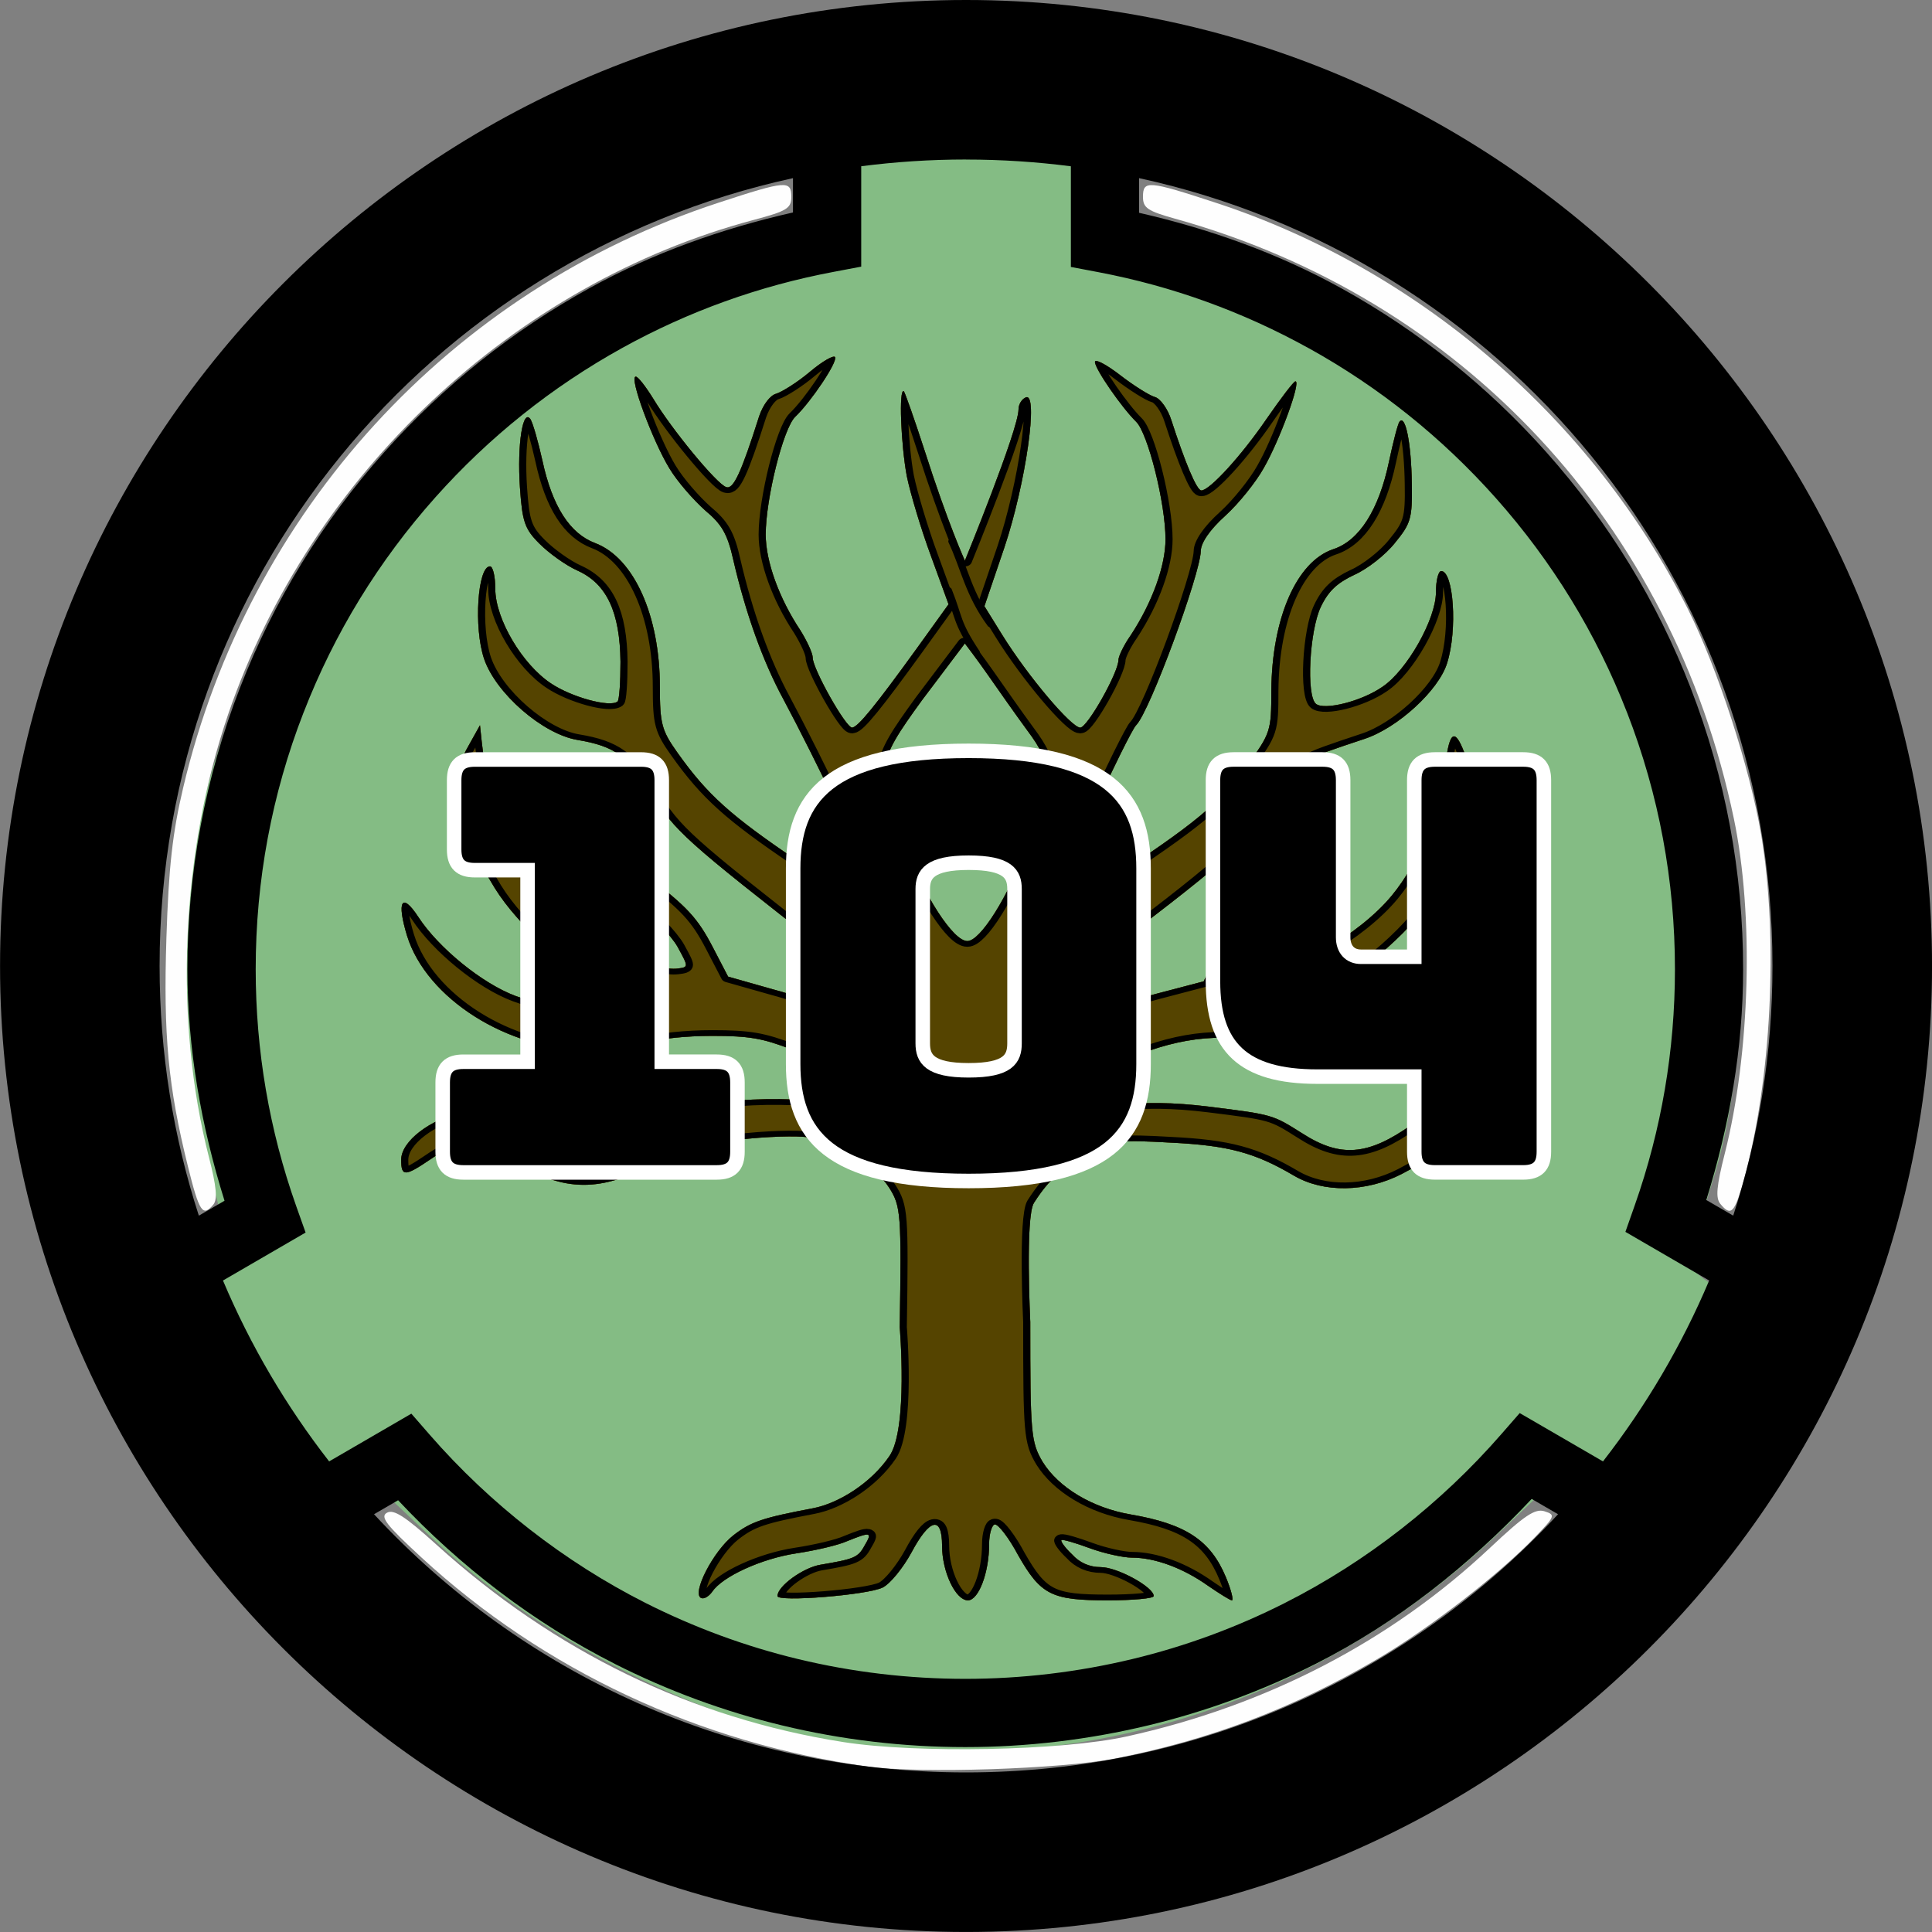 <?xml version="1.0" encoding="windows-1252"?>
<!-- Created with Inkscape (http://www.inkscape.org/) -->
<svg width="133.1mm" height="133.1mm" version="1.1" viewBox="0 0 133.1 133.1" xmlns="http://www.w3.org/2000/svg" xmlns:cc="http://creativecommons.org/ns#" xmlns:dc="http://purl.org/dc/elements/1.1/" xmlns:rdf="http://www.w3.org/1999/02/22-rdf-syntax-ns#">
 <rect x="0" y="0" width="133.1" height="133.1" fill="#808080" stroke="none"/>
 <defs>
  <clipPath id="artboard_clip_path">
   <path d="m58.5 72h247.5v302.6 25.898h-247.5z"/>
  </clipPath>
  <clipPath id="inner_stroke_clip_path">
   <path d="m149.35 77.348c-2.609 2.733-5.839 5.218-7.082 5.715-1.242 0.373-2.733 2.733-3.603 5.839-3.852 15.033-5.467 19.258-6.958 18.636-1.988-0.745-11.555-15.158-15.406-23.109-1.615-3.23-3.23-5.839-3.727-5.839-1.491 0 3.603 16.897 7.082 23.979 1.739 3.603 5.218 8.448 7.579 11.058 3.479 3.603 4.721 6.088 5.964 13.045 2.609 13.915 6.212 26.464 10.561 36.403 6.709 15.53 18.388 45.721 19.258 49.697 1.367 6.088-1.864 4.721-16.4-7.455-13.915-11.679-18.885-17.145-25.221-28.203-3.355-5.839-3.727-7.579-3.727-17.27 0-18.636-5.467-33.794-13.667-37.646-5.342-2.485-9.07-9.567-11.182-21.742-0.87-4.846-1.988-9.691-2.485-10.685-1.615-2.982-2.858 6.461-2.236 17.891 0.497 8.945 0.994 10.809 4.1 14.661 1.988 2.485 5.591 5.715 8.076 7.082 6.212 3.479 8.945 10.933 9.07 23.855 0 5.342-0.248 10.064-0.621 10.436-1.615 1.615-9.691-1.118-14.039-4.721-6.088-4.97-11.803-16.897-11.803-24.849 0-3.23-0.497-5.839-1.118-5.839-2.609 0-3.479 16.027-1.242 24.227 2.485 9.07 12.424 19.755 19.755 21.245 7.827 1.615 10.933 4.348 15.655 14.039 4.846 9.815 7.082 12.3 36.9 41.124 13.045 12.549 17.021 17.642 17.021 21.742 0 2.112-1.988 2.485-3.106 0.621-1.242-2.112-15.406-8.945-25.47-12.3l-9.194-3.23-3.23-7.703c-3.23-7.703-5.467-10.685-14.164-18.885-3.106-2.858-5.218-6.461-6.585-11.182l-2.112-6.958-1.118 4.721c-1.988 8.2-0.124 13.17 7.33 20.376 3.727 3.479 7.827 8.821 9.194 11.803 2.361 5.342 2.361 5.342 0 5.715-4.348 0.745-16.027-5.591-22.861-12.424-10.188-10.188-16.649-26.588-18.512-46.964l-0.373-4.348-2.236 4.97c-2.112 4.473-2.236 6.088-0.87 16.524 1.118 9.07 2.361 13.418 6.212 21.121 5.094 10.188 15.655 21.618 23.73 25.718 5.715 2.858 5.839 2.982 3.727 4.348-3.603 2.361-16.4 1.367-22.985-1.739-7.082-3.23-16.4-12.673-20.624-20.749-3.479-6.585-4.597-4.1-2.361 4.97 4.1 16.4 21.245 29.942 38.267 29.942 4.224 0 9.815-0.87 12.3-1.864 2.609-1.118 8.324-1.864 13.915-1.864 7.827 0 10.685 0.621 16.897 3.603 7.206 3.355 19.258 12.921 18.015 14.164-0.373 0.373-5.591 0-11.803-0.621-15.53-1.864-32.427 0.87-39.261 6.461-2.609 2.112-5.964 4.224-7.579 4.846-4.348 1.615-10.561-0.497-15.903-5.342-5.591-4.97-5.467-4.97-13.045-3.106-6.833 1.739-13.045 7.579-13.045 12.424 0 4.473 0.745 4.473 6.212-0.124 5.839-5.094 10.561-4.846 17.518 0.497 10.685 8.2 18.512 8.324 30.439 0.124 5.342-3.727 8.076-4.597 17.021-5.715 5.839-0.87 12.548-1.118 14.909-0.621 6.088 1.118 14.039 7.33 17.021 13.17 2.485 4.845 2.609 6.833 2.236 36.527 0 0 1.802 26.526-2.159 33.747-3.96 7.222-10.887 12.471-16.229 13.713-10.561 2.485-13.045 3.479-16.773 7.082-4.224 4.1-8.821 15.158-6.833 16.4 0.621 0.373 1.615-0.373 2.361-1.615 2.112-3.976 10.436-8.697 17.767-10.064 3.976-0.745 8.821-2.112 10.809-3.23 4.97-2.485 5.342-2.361 3.603 1.242-1.367 3.106-2.236 3.479-9.318 4.97-3.603 0.745-9.07 5.591-9.07 8.2 0 1.615 19.009-0.248 22.239-2.236 1.615-0.994 4.348-5.218 6.088-9.194 3.852-8.945 6.461-9.691 6.461-1.739 0 6.833 2.858 14.288 5.467 14.288 2.236 0 4.473-7.206 4.473-14.661 0-2.858 0.621-5.218 1.242-5.218 0.745 0 2.982 3.603 4.846 7.952 4.846 10.561 7.082 11.927 19.009 11.927 5.342 0 9.691-0.497 9.691-1.118 0-2.361-7.703-7.579-11.182-7.579-2.361 0-4.473-1.118-6.088-3.355-1.491-1.739-2.485-3.479-2.236-3.727 0.248-0.248 2.982 0.745 5.964 2.112 2.982 1.367 7.082 2.485 8.945 2.485 4.845 0 10.809 2.733 16.027 7.33 2.485 2.112 4.721 3.852 5.094 3.852 0.373 0-0.124-2.609-1.242-5.964-3.23-9.691-8.448-14.039-20.127-16.524-8.2-1.739-15.282-7.082-18.636-13.791-2.485-5.218-2.609-7.455-2.609-36.652 0 0-1.087-27.551 0.777-31.185 1.864-3.634 3.324-5.467 3.324-5.467 2.236-2.858 6.336-6.585 8.945-8.2 4.597-2.609 5.964-2.858 16.648-2.112 12.176 0.745 17.767 2.609 26.091 8.697 6.212 4.473 15.158 4.348 22.736-0.497 3.106-1.988 6.088-4.224 6.461-4.97 1.864-2.858 10.188-1.491 15.158 2.485 4.846 3.852 4.846 3.852 5.218 0.994 0.994-6.212-6.088-12.673-15.406-14.288-4.473-0.621-5.591-0.248-9.318 2.858-9.318 8.2-15.158 8.697-23.233 2.236-6.212-4.846-6.088-4.846-19.755-6.958-7.455-1.118-13.045-1.242-21.121-0.248-5.964 0.621-11.182 0.994-11.43 0.745-1.367-1.118 8.573-9.442 15.903-13.17 11.182-5.839 20.749-6.833 31.061-3.355 4.1 1.367 10.561 2.485 14.288 2.485 16.027 0 33.546-13.542 37.894-29.446 2.733-9.691 0.87-14.288-2.361-5.715-2.485 6.958-15.406 19.382-22.861 21.867-8.448 2.858-21.867 2.609-21.867-0.497 0-0.497 2.112-1.988 4.721-3.23 8.076-3.727 19.755-16.524 24.6-26.961 5.218-11.43 7.579-26.215 5.591-34.042-2.236-7.827-3.479-7.206-4.348 2.236-0.994 11.803-5.591 25.47-11.306 34.042-6.833 10.312-21.37 20.624-29.073 20.624-4.473 0 0.124-9.318 8.448-17.394 7.827-7.455 9.07-10.809 7.703-19.879l-0.994-5.591-1.615 6.212c-1.367 4.97-3.23 7.827-9.815 14.288-6.336 6.336-8.945 9.939-11.306 16.152l-3.106 8.076-9.939 3.23c-8.821 2.858-15.779 6.088-23.979 11.182-3.603 2.236-4.473 0.87-2.858-4.1 0.994-2.858 8.076-10.312 22.612-23.979 20.873-19.63 26.961-26.836 31.93-38.142 2.609-6.088 2.609-6.088 16.152-11.679 7.082-2.858 15.779-12.797 17.518-19.879 2.236-8.697 1.367-24.103-1.242-24.103-0.621 0-1.118 2.485-1.118 5.591 0 6.958-6.088 20.376-11.306 24.724-4.473 3.852-12.3 6.212-14.039 4.473-2.112-2.112-1.367-19.133 0.994-25.346 1.615-4.224 3.479-6.336 7.082-8.448 2.733-1.491 6.585-5.218 8.573-8.324 3.355-5.094 3.727-6.336 3.603-15.53-0.124-10.809-1.367-18.264-2.609-16.276-0.373 0.621-1.367 5.467-2.236 10.561-2.112 12.424-6.212 20.624-11.803 22.861-7.703 3.23-12.921 18.015-13.045 37.024 0 10.561-0.124 11.182-5.218 19.755-6.336 10.436-10.436 14.661-29.694 30.439-8.448 6.833-11.058 8.076-11.058 4.97 0-1.988 15.903-44.355 17.394-46.094 2.858-3.479 13.542-39.509 13.667-45.597 0-2.112 1.864-5.591 5.218-9.318 2.858-3.23 6.461-8.821 8.076-12.424 3.355-7.206 7.952-22.736 6.709-22.736-0.373 0-3.106 4.473-6.088 9.815-5.342 9.691-12.052 18.761-13.791 18.761-0.994 0-3.479-7.455-6.336-18.388-0.745-2.982-2.361-5.715-3.479-6.088-1.118-0.373-4.473-2.982-7.33-5.715-2.982-2.858-5.342-4.348-5.342-3.479 0 1.864 5.715 12.052 8.697 15.655 2.485 2.982 6.212 21.37 6.212 30.812 0 6.833-2.733 16.4-7.33 25.097-1.491 2.609-2.609 5.591-2.609 6.461 0 3.355-6.585 17.767-8.076 17.767-1.864 0-11.058-13.418-16.524-24.352l-3.727-7.455 4.224-15.406c4.473-16.524 7.33-41 4.473-39.261-0.87 0.497-1.491 1.864-1.491 3.106 0 5.342-11.337 39.649-11.337 39.649s-3.572-9.707-8.542-28.964c-2.112-8.076-4.1-15.033-4.348-15.406-1.118-0.994-0.621 14.039 0.621 22.239 0.745 4.473 2.982 13.791 5.094 20.873l3.727 12.673-6.709 11.555c-8.697 14.909-12.424 20.624-13.667 20.749-1.367 0-8.324-15.406-8.324-18.264 0-1.242-1.242-4.473-2.609-7.206-4.473-8.324-7.33-18.015-7.33-25.097 0-9.442 3.727-27.83 6.212-30.812 3.355-3.976 8.945-14.288 8.448-15.655-0.248-0.621-2.609 0.994-5.342 3.852zm37.646 79.391c2.236 3.976 5.964 10.561 8.324 14.536 5.467 9.07 5.467 12.549 0.124 29.818-4.224 13.915-10.064 25.346-12.797 25.346-2.982 0-9.07-11.679-13.418-25.594-6.088-19.382-5.964-20.749 3.852-37.521 4.597-7.579 9.039-14.847 9.039-14.847s2.64 4.286 4.877 8.262z"/>
  </clipPath>
 </defs>
 <g transform="translate(-57.427 -70.189)">
  <g>
   <path transform="matrix(.265 0 0 .265 57.427 70.189)" d="m208.57 426.75c0-2.268 6.351-7.069 10.714-8.101 5.037-1.191 9.286-4.665 9.286-7.593 0-1.422-0.786-1.745-2.5-1.026-1.375 0.576-7.001 2.475-12.503 4.219-12.342 3.912-18.715 7.135-20.533 10.384-2.141 3.825-3.313 1.286-1.549-3.355 3.478-9.148 8.138-13.223 18.84-16.473 12.143-3.688 21.677-11.5 23.929-19.607 2.254-8.116 1.88-64.998-0.465-70.599-2.694-6.436-12.601-14.959-18.723-16.107-5.726-1.074-19.014 0.175-26.316 2.474-2.651 0.835-7.886 3.424-11.634 5.753-9.746 6.059-17.264 5.819-27.742-0.884-9.452-6.046-13.875-6.385-20.217-1.548-5.684 4.336-6.302 4.395-6.302 0.604 0-4.359 7.234-10.849 14.178-12.718 5.235-1.41 6.548-1.28 9.664 0.956 7.873 5.648 14.158 8.97 17.014 8.992 1.65 0.013 5.828-1.906 9.286-4.264 10.114-6.898 18.27-8.695 38.375-8.457 11.072 0.131 17.988-0.342 18.291-1.253 0.52-1.559-14.999-12.953-21.265-15.613-7.637-3.242-16.508-3.566-29.116-1.064-15.125 3.001-23.981 2.183-33.72-3.118-11.537-6.279-19.999-17.782-21.957-29.847l-0.917-5.648 3.514 5.51c4.467 7.005 13.191 15.994 19.061 19.64 2.503 1.555 8.077 3.401 12.387 4.102 12.632 2.056 21.503-1.888 12.57-5.589-5.816-2.409-20.635-17.631-25.035-25.714-4.814-8.844-8.045-21.579-8.045-31.704 0-14.009 1.766-14.5 4.417-1.228 4.674 23.403 12.668 37.713 26.116 46.752 7.277 4.891 17.405 8.626 19.018 7.013 1.531-1.531-3.321-10.419-9.286-17.011-8.392-9.274-10.265-12.653-10.265-18.518 0-6.412 2.244-7.155 3.557-1.179 0.51 2.32 4.984 8.742 9.942 14.273 5.227 5.829 10.318 13.262 12.113 17.686 2.939 7.241 3.498 7.757 10.919 10.097 4.302 1.356 13.422 5.277 20.266 8.713 6.844 3.436 12.692 6 12.995 5.697 2.546-2.547-4.343-11.325-26.803-34.154-18.547-18.852-26.989-28.56-31.293-35.989-5.664-9.778-11.678-14.827-17.658-14.827-3.244 0-12.384-8.387-16.071-14.748-4.188-7.225-5.822-17.184-4.319-26.323l1.116-6.786 1.182 7.534c2.338 14.895 10.899 26.689 22.044 30.367 7.091 2.34 8.076 0.501 7.134-13.314-0.937-13.745-3.503-19.366-11.443-25.068-8.858-6.361-10.855-11.522-10.676-27.591l0.149-13.356 2.013 7.143c6.129 21.743 6.243 21.987 12.881 27.486 10.407 8.621 14.808 20.574 14.808 40.213 0 16.649 8.882 30.677 31.12 49.148 10.101 8.39 15.982 12.438 18.072 12.438 2.638 0-3.124-16.833-19.713-57.598-2.82-6.929-7.053-20.408-9.407-29.954-2.354-9.546-5.604-19.147-7.222-21.336-7.125-9.636-10.058-14.694-12.849-22.154-4.406-11.775-2.906-13.952 2.727-3.958 6.25 11.09 11.439 17.857 13.693 17.857 1.017 0 3.24-5.002 5.131-11.547 2.992-10.355 4.043-12.139 10.179-17.276 7.906-6.619 8.52-5.81 2.633 3.473-5.473 8.631-8.567 19.195-9.514 32.493-0.813 11.417 0.53 17.916 6.938 33.571 1.93 4.714 4.58 11.52 5.89 15.124s3.296 7.782 4.413 9.286c1.996 2.686 2.08 2.684 4.805-0.124 1.525-1.571 6.617-9.423 11.314-17.448l8.541-14.591-4.057-13.981c-4.35-14.99-7.544-33.489-6.751-39.104 0.315-2.232 1.656 0.837 3.799 8.694 6.301 23.103 8.957 31.429 10.024 31.429 0.589 0 3.534-8.518 6.544-18.929s5.985-20.536 6.612-22.5c1.114-3.491 1.142-3.474 1.224 0.714 0.142 7.18-2.56 23.479-6.533 39.412l-3.772 15.126 6.295 11.828c3.462 6.505 8.396 14.163 10.964 17.017l4.669 5.189 2.474-3.409c2.344-3.23 6.091-12.496 14.221-35.162 3.032-8.452 3.455-11.548 2.737-20-1.183-13.924-4.342-24.977-9.432-33.004-2.386-3.763-4.338-7.378-4.338-8.035 0-0.657 2.873 0.915 6.385 3.494 5.731 4.207 6.758 5.889 10.025 16.405 2.002 6.444 4.173 12.046 4.825 12.449 1.875 1.159 8.06-6.153 14.38-17 3.197-5.487 5.813-8.877 5.813-7.533 0 5.147-7.478 21.98-13.034 29.338-4.407 5.838-6.474 10.498-8.586 19.359-3.797 15.934-9.094 32.418-14.038 43.686-6.499 14.813-17.2 44.263-17.2 47.337 0 1.534 0.605 2.79 1.344 2.79 1.94 0 22.302-16.59 30.91-25.185 4.037-4.03 9.495-11.096 12.13-15.701 4.331-7.57 4.876-9.815 5.68-23.387 1.197-20.205 4.122-28.607 12.329-35.405 7.828-6.484 11.279-12.872 13.619-25.21 0.981-5.169 2.279-9.399 2.886-9.399 0.607 0 1.103 5.496 1.103 12.214 0 14.589-1.451 17.944-11.51 26.61-6.068 5.228-7.677 7.65-9.339 14.058-2.099 8.093-2.621 18.146-1.141 22.002 1.258 3.278 7.917 2.795 13.52-0.982 6.676-4.499 12.478-14.515 14.69-25.363 1.766-8.659 1.922-8.9 2.825-4.387 3.716 18.582-4.935 35.078-22.596 43.085-9.847 4.465-11.624 6.219-17.277 17.048-2.87 5.5-11.678 15.485-29.355 33.277-22.819 22.97-28.996 30.878-26.256 33.617 0.464 0.464 4.684-1.269 9.379-3.85 4.695-2.581 13.508-6.496 19.584-8.7 11.002-3.99 11.065-4.043 15.333-12.73 2.357-4.798 7.686-12.573 11.841-17.279 4.155-4.705 8.417-10.606 9.471-13.112 1.802-4.285 1.975-4.37 2.909-1.43 1.752 5.52-0.626 11.121-8.36 19.693-8.075 8.95-10.861 13.271-10.861 16.848 0 5.78 16.211-1.525 26.732-12.047 10.532-10.532 16.216-23.865 19.753-46.332 1.287-8.177 3.466-3.655 3.493 7.251 0.055 21.943-14.692 47.554-32.763 56.899-6.692 3.461-4.747 5.688 5.395 6.177 14.763 0.712 28.488-7.751 37.647-23.215l4.271-7.21-0.874 6.202c-2.452 17.404-19.987 33.892-37.871 35.611-3.658 0.351-10.684-0.395-15.618-1.659-11.883-3.044-21.407-2.9-30.242 0.457-7.883 2.995-22.781 13.507-22.781 16.074 0 1.119 3.583 1.318 12.038 0.668 18.037-1.386 32.641 1.025 42.463 7.012 10.557 6.435 15.319 6.376 25.026-0.309 7.378-5.081 7.762-5.179 13.558-3.442 6.976 2.09 14.058 8.588 14.058 12.899 0 2.964-0.096 2.954-5.332-0.604-7.22-4.906-13.108-4.664-20.948 0.862-8.389 5.913-18.03 6.953-25.149 2.712-11.581-6.899-17.016-8.648-29.505-9.497-12.229-0.831-12.833-0.726-18.671 3.248-3.318 2.259-7.658 6.309-9.643 8.999-3.609 4.892-3.61 4.896-3.61 37.124 0 17.728 0.63 34.429 1.4 37.115 2.55 8.891 10.775 15.496 24.3 19.512 8.013 2.38 13.562 6.446 16.47 12.07 4.005 7.745 2.618 8.662-5.172 3.42-4.008-2.697-8.845-4.903-10.75-4.903-1.905 0-6.983-1.237-11.285-2.749-4.302-1.512-7.822-2.434-7.822-2.049 0 2.794 3.681 6.275 8.203 7.757 6.311 2.069 11.797 5.419 11.797 7.205 0 1.701-16.033 1.615-20.569-0.109-2.272-0.864-5.02-4.177-7.405-8.929-5.141-10.24-6.443-11.782-7.949-9.409-0.647 1.019-1.185 4.222-1.198 7.117-0.025 5.91-2.17 12.593-4.043 12.593-1.808 0-4.547-6.676-4.57-11.139-0.026-5.19-1.474-10.29-2.921-10.29-0.648 0-3.267 3.92-5.821 8.711-2.554 4.791-5.966 9.201-7.584 9.8-4.786 1.773-20.798 3.166-20.798 1.809zm46.975-187.91c4.465-7.225 13.025-34.158 13.025-40.983 0-4.812-1.831-9.274-8.863-21.605-4.875-8.547-9.354-15.54-9.953-15.54-0.6 0-4.753 6.223-9.229 13.828-10.297 17.496-11 22.576-5.55 40.068 5.728 18.381 11.516 28.961 15.842 28.961 0.993 0 3.12-2.128 4.728-4.729z" fill="#540" fill-rule="evenodd" stop-color="#000000" stroke-miterlimit="10" stroke-width="16.198" style="paint-order:stroke fill markers"/>
   <path d="m112.44 189.73c-8.478-1.821-18.485-7.201-25.231-13.564l-5.843-5.512-6.277 3.528-2.993-4.788c-4.527-7.242-4.625-8.03-1.249-10.022l2.868-1.692-1.536-5.541c-3.813-13.75-2.623-25.842 3.82-38.838 6.463-13.036 18.343-23.152 31.833-27.105 3.226-0.945 6.337-1.864 6.913-2.042 0.636-0.196 1.047-1.813 1.047-4.12v-3.797h15.829l0.255 3.869 0.255 3.869 6.285 1.838c15.022 4.394 26.311 13.883 33.548 28.199 5.448 10.778 6.903 26.672 3.439 37.578-0.941 2.962-1.516 5.698-1.28 6.081 0.237 0.383 1.538 1.269 2.891 1.969 1.353 0.7 2.461 1.694 2.461 2.21s-1.584 3.504-3.519 6.641l-3.519 5.703-6.298-3.54-5.843 5.512c-12.87 12.141-30.808 17.226-47.855 13.564z" fill="#84bc84" fill-rule="evenodd" stroke-linecap="round" stroke-width="1.583" style="paint-order:stroke fill markers"/>
   <g id="Tree_Blasted_(3)" transform="matrix(.326 0 0 .263 64.527 75.467)" fill="#540">
    <title>Tree Blasted (3)</title>
    <g id="Tree_Blasted_(3): Content" clip-path="url(#artboard_clip_path)" fill="#540">
     <title>Content</title>
     <g fill="#540">
      <g fill="#540">
       <path d="m149.35 77.348c-2.609 2.733-5.839 5.218-7.082 5.715-1.242 0.373-2.733 2.733-3.603 5.839-3.852 15.033-5.467 19.258-6.958 18.636-1.988-0.745-11.555-15.158-15.406-23.109-1.615-3.23-3.23-5.839-3.727-5.839-1.491 0 3.603 16.897 7.082 23.979 1.739 3.603 5.218 8.448 7.579 11.058 3.479 3.603 4.721 6.088 5.964 13.045 2.609 13.915 6.212 26.464 10.561 36.403 6.709 15.53 18.388 45.721 19.258 49.697 1.367 6.088-1.864 4.721-16.4-7.455-13.915-11.679-18.885-17.145-25.221-28.203-3.355-5.839-3.727-7.579-3.727-17.27 0-18.636-5.467-33.794-13.667-37.646-5.342-2.485-9.07-9.567-11.182-21.742-0.87-4.846-1.988-9.691-2.485-10.685-1.615-2.982-2.858 6.461-2.236 17.891 0.497 8.945 0.994 10.809 4.1 14.661 1.988 2.485 5.591 5.715 8.076 7.082 6.212 3.479 8.945 10.933 9.07 23.855 0 5.342-0.248 10.064-0.621 10.436-1.615 1.615-9.691-1.118-14.039-4.721-6.088-4.97-11.803-16.897-11.803-24.849 0-3.23-0.497-5.839-1.118-5.839-2.609 0-3.479 16.027-1.242 24.227 2.485 9.07 12.424 19.755 19.755 21.245 7.827 1.615 10.933 4.348 15.655 14.039 4.846 9.815 7.082 12.3 36.9 41.124 13.045 12.549 17.021 17.642 17.021 21.742 0 2.112-1.988 2.485-3.106 0.621-1.242-2.112-15.406-8.945-25.47-12.3l-9.194-3.23-3.23-7.703c-3.23-7.703-5.467-10.685-14.164-18.885-3.106-2.858-5.218-6.461-6.585-11.182l-2.112-6.958-1.118 4.721c-1.988 8.2-0.124 13.17 7.33 20.376 3.727 3.479 7.827 8.821 9.194 11.803 2.361 5.342 2.361 5.342 0 5.715-4.348 0.745-16.027-5.591-22.861-12.424-10.188-10.188-16.649-26.588-18.512-46.964l-0.373-4.348-2.236 4.97c-2.112 4.473-2.236 6.088-0.87 16.524 1.118 9.07 2.361 13.418 6.212 21.121 5.094 10.188 15.655 21.618 23.73 25.718 5.715 2.858 5.839 2.982 3.727 4.348-3.603 2.361-16.4 1.367-22.985-1.739-7.082-3.23-16.4-12.673-20.624-20.749-3.479-6.585-4.597-4.1-2.361 4.97 4.1 16.4 21.245 29.942 38.267 29.942 4.224 0 9.815-0.87 12.3-1.864 2.609-1.118 8.324-1.864 13.915-1.864 7.827 0 10.685 0.621 16.897 3.603 7.206 3.355 19.258 12.921 18.015 14.164-0.373 0.373-5.591 0-11.803-0.621-15.53-1.864-32.427 0.87-39.261 6.461-2.609 2.112-5.964 4.224-7.579 4.846-4.348 1.615-10.561-0.497-15.903-5.342-5.591-4.97-5.467-4.97-13.045-3.106-6.833 1.739-13.045 7.579-13.045 12.424 0 4.473 0.745 4.473 6.212-0.124 5.839-5.094 10.561-4.846 17.518 0.497 10.685 8.2 18.512 8.324 30.439 0.124 5.342-3.727 8.076-4.597 17.021-5.715 5.839-0.87 12.548-1.118 14.909-0.621 6.088 1.118 14.039 7.33 17.021 13.17 2.485 4.845 2.609 6.833 2.236 36.527 0 0 1.802 26.526-2.159 33.747-3.96 7.222-10.887 12.471-16.229 13.713-10.561 2.485-13.045 3.479-16.773 7.082-4.224 4.1-8.821 15.158-6.833 16.4 0.621 0.373 1.615-0.373 2.361-1.615 2.112-3.976 10.436-8.697 17.767-10.064 3.976-0.745 8.821-2.112 10.809-3.23 4.97-2.485 5.342-2.361 3.603 1.242-1.367 3.106-2.236 3.479-9.318 4.97-3.603 0.745-9.07 5.591-9.07 8.2 0 1.615 19.009-0.248 22.239-2.236 1.615-0.994 4.348-5.218 6.088-9.194 3.852-8.945 6.461-9.691 6.461-1.739 0 6.833 2.858 14.288 5.467 14.288 2.236 0 4.473-7.206 4.473-14.661 0-2.858 0.621-5.218 1.242-5.218 0.745 0 2.982 3.603 4.846 7.952 4.846 10.561 7.082 11.927 19.009 11.927 5.342 0 9.691-0.497 9.691-1.118 0-2.361-7.703-7.579-11.182-7.579-2.361 0-4.473-1.118-6.088-3.355-1.491-1.739-2.485-3.479-2.236-3.727 0.248-0.248 2.982 0.745 5.964 2.112 2.982 1.367 7.082 2.485 8.945 2.485 4.845 0 10.809 2.733 16.027 7.33 2.485 2.112 4.721 3.852 5.094 3.852 0.373 0-0.124-2.609-1.242-5.964-3.23-9.691-8.448-14.039-20.127-16.524-8.2-1.739-15.282-7.082-18.636-13.791-2.485-5.218-2.609-7.455-2.609-36.652 0 0-1.087-27.551 0.777-31.185 1.864-3.634 3.324-5.467 3.324-5.467 2.236-2.858 6.336-6.585 8.945-8.2 4.597-2.609 5.964-2.858 16.648-2.112 12.176 0.745 17.767 2.609 26.091 8.697 6.212 4.473 15.158 4.348 22.736-0.497 3.106-1.988 6.088-4.224 6.461-4.97 1.864-2.858 10.188-1.491 15.158 2.485 4.846 3.852 4.846 3.852 5.218 0.994 0.994-6.212-6.088-12.673-15.406-14.288-4.473-0.621-5.591-0.248-9.318 2.858-9.318 8.2-15.158 8.697-23.233 2.236-6.212-4.846-6.088-4.846-19.755-6.958-7.455-1.118-13.045-1.242-21.121-0.248-5.964 0.621-11.182 0.994-11.43 0.745-1.367-1.118 8.573-9.442 15.903-13.17 11.182-5.839 20.749-6.833 31.061-3.355 4.1 1.367 10.561 2.485 14.288 2.485 16.027 0 33.546-13.542 37.894-29.446 2.733-9.691 0.87-14.288-2.361-5.715-2.485 6.958-15.406 19.382-22.861 21.867-8.448 2.858-21.867 2.609-21.867-0.497 0-0.497 2.112-1.988 4.721-3.23 8.076-3.727 19.755-16.524 24.6-26.961 5.218-11.43 7.579-26.215 5.591-34.042-2.236-7.827-3.479-7.206-4.348 2.236-0.994 11.803-5.591 25.47-11.306 34.042-6.833 10.312-21.37 20.624-29.073 20.624-4.473 0 0.124-9.318 8.448-17.394 7.827-7.455 9.07-10.809 7.703-19.879l-0.994-5.591-1.615 6.212c-1.367 4.97-3.23 7.827-9.815 14.288-6.336 6.336-8.945 9.939-11.306 16.152l-3.106 8.076-9.939 3.23c-8.821 2.858-15.779 6.088-23.979 11.182-3.603 2.236-4.473 0.87-2.858-4.1 0.994-2.858 8.076-10.312 22.612-23.979 20.873-19.63 26.961-26.836 31.93-38.142 2.609-6.088 2.609-6.088 16.152-11.679 7.082-2.858 15.779-12.797 17.518-19.879 2.236-8.697 1.367-24.103-1.242-24.103-0.621 0-1.118 2.485-1.118 5.591 0 6.958-6.088 20.376-11.306 24.724-4.473 3.852-12.3 6.212-14.039 4.473-2.112-2.112-1.367-19.133 0.994-25.346 1.615-4.224 3.479-6.336 7.082-8.448 2.733-1.491 6.585-5.218 8.573-8.324 3.355-5.094 3.727-6.336 3.603-15.53-0.124-10.809-1.367-18.264-2.609-16.276-0.373 0.621-1.367 5.467-2.236 10.561-2.112 12.424-6.212 20.624-11.803 22.861-7.703 3.23-12.921 18.015-13.045 37.024 0 10.561-0.124 11.182-5.218 19.755-6.336 10.436-10.436 14.661-29.694 30.439-8.448 6.833-11.058 8.076-11.058 4.97 0-1.988 15.903-44.355 17.394-46.094 2.858-3.479 13.542-39.509 13.667-45.597 0-2.112 1.864-5.591 5.218-9.318 2.858-3.23 6.461-8.821 8.076-12.424 3.355-7.206 7.952-22.736 6.709-22.736-0.373 0-3.106 4.473-6.088 9.815-5.342 9.691-12.052 18.761-13.791 18.761-0.994 0-3.479-7.455-6.336-18.388-0.745-2.982-2.361-5.715-3.479-6.088-1.118-0.373-4.473-2.982-7.33-5.715-2.982-2.858-5.342-4.348-5.342-3.479 0 1.864 5.715 12.052 8.697 15.655 2.485 2.982 6.212 21.37 6.212 30.812 0 6.833-2.733 16.4-7.33 25.097-1.491 2.609-2.609 5.591-2.609 6.461 0 3.355-6.585 17.767-8.076 17.767-1.864 0-11.058-13.418-16.524-24.352l-3.727-7.455 4.224-15.406c4.473-16.524 7.33-41 4.473-39.261-0.87 0.497-1.491 1.864-1.491 3.106 0 5.342-11.337 39.649-11.337 39.649s-3.572-9.707-8.542-28.964c-2.112-8.076-4.1-15.033-4.348-15.406-1.118-0.994-0.621 14.039 0.621 22.239 0.745 4.473 2.982 13.791 5.094 20.873l3.727 12.673-6.709 11.555c-8.697 14.909-12.424 20.624-13.667 20.749-1.367 0-8.324-15.406-8.324-18.264 0-1.242-1.242-4.473-2.609-7.206-4.473-8.324-7.33-18.015-7.33-25.097 0-9.442 3.727-27.83 6.212-30.812 3.355-3.976 8.945-14.288 8.448-15.655-0.248-0.621-2.609 0.994-5.342 3.852zm37.646 79.391c2.236 3.976 5.964 10.561 8.324 14.536 5.467 9.07 5.467 12.549 0.124 29.818-4.224 13.915-10.064 25.346-12.797 25.346-2.982 0-9.07-11.679-13.418-25.594-6.088-19.382-5.964-20.749 3.852-37.521 4.597-7.579 9.039-14.847 9.039-14.847s2.64 4.286 4.877 8.262z"/>
       <g stroke="#000" stroke-linecap="round" stroke-linejoin="round">
        <path d="m149.35 77.348c-2.609 2.733-5.839 5.218-7.082 5.715-1.242 0.373-2.733 2.733-3.603 5.839-3.852 15.033-5.467 19.258-6.958 18.636-1.988-0.745-11.555-15.158-15.406-23.109-1.615-3.23-3.23-5.839-3.727-5.839-1.491 0 3.603 16.897 7.082 23.979 1.739 3.603 5.218 8.448 7.579 11.058 3.479 3.603 4.721 6.088 5.964 13.045 2.609 13.915 6.212 26.464 10.561 36.403 6.709 15.53 18.388 45.721 19.258 49.697 1.367 6.088-1.864 4.721-16.4-7.455-13.915-11.679-18.885-17.145-25.221-28.203-3.355-5.839-3.727-7.579-3.727-17.27 0-18.636-5.467-33.794-13.667-37.646-5.342-2.485-9.07-9.567-11.182-21.742-0.87-4.846-1.988-9.691-2.485-10.685-1.615-2.982-2.858 6.461-2.236 17.891 0.497 8.945 0.994 10.809 4.1 14.661 1.988 2.485 5.591 5.715 8.076 7.082 6.212 3.479 8.945 10.933 9.07 23.855 0 5.342-0.248 10.064-0.621 10.436-1.615 1.615-9.691-1.118-14.039-4.721-6.088-4.97-11.803-16.897-11.803-24.849 0-3.23-0.497-5.839-1.118-5.839-2.609 0-3.479 16.027-1.242 24.227 2.485 9.07 12.424 19.755 19.755 21.245 7.827 1.615 10.933 4.348 15.655 14.039 4.846 9.815 7.082 12.3 36.9 41.124 13.045 12.549 17.021 17.642 17.021 21.742 0 2.112-1.988 2.485-3.106 0.621-1.242-2.112-15.406-8.945-25.47-12.3l-9.194-3.23-3.23-7.703c-3.23-7.703-5.467-10.685-14.164-18.885-3.106-2.858-5.218-6.461-6.585-11.182l-2.112-6.958-1.118 4.721c-1.988 8.2-0.124 13.17 7.33 20.376 3.727 3.479 7.827 8.821 9.194 11.803 2.361 5.342 2.361 5.342 0 5.715-4.348 0.745-16.027-5.591-22.861-12.424-10.188-10.188-16.649-26.588-18.512-46.964l-0.373-4.348-2.236 4.97c-2.112 4.473-2.236 6.088-0.87 16.524 1.118 9.07 2.361 13.418 6.212 21.121 5.094 10.188 15.655 21.618 23.73 25.718 5.715 2.858 5.839 2.982 3.727 4.348-3.603 2.361-16.4 1.367-22.985-1.739-7.082-3.23-16.4-12.673-20.624-20.749-3.479-6.585-4.597-4.1-2.361 4.97 4.1 16.4 21.245 29.942 38.267 29.942 4.224 0 9.815-0.87 12.3-1.864 2.609-1.118 8.324-1.864 13.915-1.864 7.827 0 10.685 0.621 16.897 3.603 7.206 3.355 19.258 12.921 18.015 14.164-0.373 0.373-5.591 0-11.803-0.621-15.53-1.864-32.427 0.87-39.261 6.461-2.609 2.112-5.964 4.224-7.579 4.846-4.348 1.615-10.561-0.497-15.903-5.342-5.591-4.97-5.467-4.97-13.045-3.106-6.833 1.739-13.045 7.579-13.045 12.424 0 4.473 0.745 4.473 6.212-0.124 5.839-5.094 10.561-4.846 17.518 0.497 10.685 8.2 18.512 8.324 30.439 0.124 5.342-3.727 8.076-4.597 17.021-5.715 5.839-0.87 12.548-1.118 14.909-0.621 6.088 1.118 14.039 7.33 17.021 13.17 2.485 4.845 2.609 6.833 2.236 36.527 0 0 1.802 26.526-2.159 33.747-3.96 7.222-10.887 12.471-16.229 13.713-10.561 2.485-13.045 3.479-16.773 7.082-4.224 4.1-8.821 15.158-6.833 16.4 0.621 0.373 1.615-0.373 2.361-1.615 2.112-3.976 10.436-8.697 17.767-10.064 3.976-0.745 8.821-2.112 10.809-3.23 4.97-2.485 5.342-2.361 3.603 1.242-1.367 3.106-2.236 3.479-9.318 4.97-3.603 0.745-9.07 5.591-9.07 8.2 0 1.615 19.009-0.248 22.239-2.236 1.615-0.994 4.348-5.218 6.088-9.194 3.852-8.945 6.461-9.691 6.461-1.739 0 6.833 2.858 14.288 5.467 14.288 2.236 0 4.473-7.206 4.473-14.661 0-2.858 0.621-5.218 1.242-5.218 0.745 0 2.982 3.603 4.846 7.952 4.846 10.561 7.082 11.927 19.009 11.927 5.342 0 9.691-0.497 9.691-1.118 0-2.361-7.703-7.579-11.182-7.579-2.361 0-4.473-1.118-6.088-3.355-1.491-1.739-2.485-3.479-2.236-3.727 0.248-0.248 2.982 0.745 5.964 2.112 2.982 1.367 7.082 2.485 8.945 2.485 4.845 0 10.809 2.733 16.027 7.33 2.485 2.112 4.721 3.852 5.094 3.852 0.373 0-0.124-2.609-1.242-5.964-3.23-9.691-8.448-14.039-20.127-16.524-8.2-1.739-15.282-7.082-18.636-13.791-2.485-5.218-2.609-7.455-2.609-36.652 0 0-1.087-27.551 0.777-31.185 1.864-3.634 3.324-5.467 3.324-5.467 2.236-2.858 6.336-6.585 8.945-8.2 4.597-2.609 5.964-2.858 16.648-2.112 12.176 0.745 17.767 2.609 26.091 8.697 6.212 4.473 15.158 4.348 22.736-0.497 3.106-1.988 6.088-4.224 6.461-4.97 1.864-2.858 10.188-1.491 15.158 2.485 4.846 3.852 4.846 3.852 5.218 0.994 0.994-6.212-6.088-12.673-15.406-14.288-4.473-0.621-5.591-0.248-9.318 2.858-9.318 8.2-15.158 8.697-23.233 2.236-6.212-4.846-6.088-4.846-19.755-6.958-7.455-1.118-13.045-1.242-21.121-0.248-5.964 0.621-11.182 0.994-11.43 0.745-1.367-1.118 8.573-9.442 15.903-13.17 11.182-5.839 20.749-6.833 31.061-3.355 4.1 1.367 10.561 2.485 14.288 2.485 16.027 0 33.546-13.542 37.894-29.446 2.733-9.691 0.87-14.288-2.361-5.715-2.485 6.958-15.406 19.382-22.861 21.867-8.448 2.858-21.867 2.609-21.867-0.497 0-0.497 2.112-1.988 4.721-3.23 8.076-3.727 19.755-16.524 24.6-26.961 5.218-11.43 7.579-26.215 5.591-34.042-2.236-7.827-3.479-7.206-4.348 2.236-0.994 11.803-5.591 25.47-11.306 34.042-6.833 10.312-21.37 20.624-29.073 20.624-4.473 0 0.124-9.318 8.448-17.394 7.827-7.455 9.07-10.809 7.703-19.879l-0.994-5.591-1.615 6.212c-1.367 4.97-3.23 7.827-9.815 14.288-6.336 6.336-8.945 9.939-11.306 16.152l-3.106 8.076-9.939 3.23c-8.821 2.858-15.779 6.088-23.979 11.182-3.603 2.236-4.473 0.87-2.858-4.1 0.994-2.858 8.076-10.312 22.612-23.979 20.873-19.63 26.961-26.836 31.93-38.142 2.609-6.088 2.609-6.088 16.152-11.679 7.082-2.858 15.779-12.797 17.518-19.879 2.236-8.697 1.367-24.103-1.242-24.103-0.621 0-1.118 2.485-1.118 5.591 0 6.958-6.088 20.376-11.306 24.724-4.473 3.852-12.3 6.212-14.039 4.473-2.112-2.112-1.367-19.133 0.994-25.346 1.615-4.224 3.479-6.336 7.082-8.448 2.733-1.491 6.585-5.218 8.573-8.324 3.355-5.094 3.727-6.336 3.603-15.53-0.124-10.809-1.367-18.264-2.609-16.276-0.373 0.621-1.367 5.467-2.236 10.561-2.112 12.424-6.212 20.624-11.803 22.861-7.703 3.23-12.921 18.015-13.045 37.024 0 10.561-0.124 11.182-5.218 19.755-6.336 10.436-10.436 14.661-29.694 30.439-8.448 6.833-11.058 8.076-11.058 4.97 0-1.988 15.903-44.355 17.394-46.094 2.858-3.479 13.542-39.509 13.667-45.597 0-2.112 1.864-5.591 5.218-9.318 2.858-3.23 6.461-8.821 8.076-12.424 3.355-7.206 7.952-22.736 6.709-22.736-0.373 0-3.106 4.473-6.088 9.815-5.342 9.691-12.052 18.761-13.791 18.761-0.994 0-3.479-7.455-6.336-18.388-0.745-2.982-2.361-5.715-3.479-6.088-1.118-0.373-4.473-2.982-7.33-5.715-2.982-2.858-5.342-4.348-5.342-3.479 0 1.864 5.715 12.052 8.697 15.655 2.485 2.982 6.212 21.37 6.212 30.812 0 6.833-2.733 16.4-7.33 25.097-1.491 2.609-2.609 5.591-2.609 6.461 0 3.355-6.585 17.767-8.076 17.767-1.864 0-11.058-13.418-16.524-24.352l-3.727-7.455 4.224-15.406c4.473-16.524 7.33-41 4.473-39.261-0.87 0.497-1.491 1.864-1.491 3.106 0 5.342-11.337 39.649-11.337 39.649s-3.572-9.707-8.542-28.964c-2.112-8.076-4.1-15.033-4.348-15.406-1.118-0.994-0.621 14.039 0.621 22.239 0.745 4.473 2.982 13.791 5.094 20.873l3.727 12.673-6.709 11.555c-8.697 14.909-12.424 20.624-13.667 20.749-1.367 0-8.324-15.406-8.324-18.264 0-1.242-1.242-4.473-2.609-7.206-4.473-8.324-7.33-18.015-7.33-25.097 0-9.442 3.727-27.83 6.212-30.812 3.355-3.976 8.945-14.288 8.448-15.655-0.248-0.621-2.609 0.994-5.342 3.852zm37.646 79.391c2.236 3.976 5.964 10.561 8.324 14.536 5.467 9.07 5.467 12.549 0.124 29.818-4.224 13.915-10.064 25.346-12.797 25.346-2.982 0-9.07-11.679-13.418-25.594-6.088-19.382-5.964-20.749 3.852-37.521 4.597-7.579 9.039-14.847 9.039-14.847s2.64 4.286 4.877 8.262z" clip-path="url(#inner_stroke_clip_path)" stroke-width="3"/>
        <path d="m178.62 134.5c2.394 7.407 1.602 8.222 5.95 16.376" stroke-width="1.5"/>
        <path d="m179.37 121.74c2.601 6.793 3.556 13.905 8.226 21.76" stroke-width="1.5"/>
       </g>
      </g>
     </g>
    </g>
   </g>
  </g>
  <g stroke="#fff" aria-label="104">
   <path d="m106.81 150.96c0.988 0 1.422-0.435 1.422-1.422v-4.781c0-0.988-0.435-1.422-1.422-1.422h-3.793v-19.4c0-0.988-0.435-1.422-1.422-1.422h-11.458c-0.988 0-1.422 0.435-1.422 1.422v4.781c0 0.988 0.435 1.422 1.422 1.422h3.635v13.197h-4.425c-0.988 0-1.422 0.435-1.422 1.422v4.781c0 0.988 0.435 1.422 1.422 1.422z"/>
   <path d="m136.21 143.49v-13.473c0-4.82-2.331-8.1-12.051-8.1s-12.09 3.279-12.09 8.1v13.473c0 4.82 2.371 8.06 12.09 8.06s12.051-3.24 12.051-8.06zm-15.212-1.422v-10.628c0-1.027 0.474-1.817 3.161-1.817 2.726 0 3.161 0.79 3.161 1.817v10.628c0 1.067-0.435 1.857-3.161 1.857-2.687 0-3.161-0.79-3.161-1.857z"/>
   <path d="m154.86 144.36v5.176c0 0.988 0.435 1.422 1.422 1.422h6.085c0.988 0 1.422-0.435 1.422-1.422v-25.603c0-0.988-0.435-1.422-1.422-1.422h-6.085c-0.988 0-1.422 0.435-1.422 1.422v12.169h-3.675c-0.751 0-1.225-0.514-1.225-1.343v-10.826c0-0.988-0.435-1.422-1.422-1.422h-6.124c-0.988 0-1.422 0.435-1.422 1.422v13.868c0 4.504 2.055 6.559 7.191 6.559z"/>
  </g>
  <g fill="#fff" fill-opacity=".992" fill-rule="evenodd" stroke-width="5.399">
   <path transform="matrix(.265 0 0 .265 57.427 70.189)" d="m225.71 459.26c-43.865-6.088-84.333-25.036-116.19-54.403-9.14-8.425-10.776-10.552-8.914-11.593 1.738-0.973 4.768 0.979 12.765 8.221 30.82 27.914 66.482 45.225 105.89 51.405 19.138 3.001 56.728 2.26 73.592-1.45 36.423-8.013 68.678-24.753 94.504-49.047 8.956-8.425 11.722-10.278 14.175-9.499 2.898 0.92 2.777 1.25-2.459 6.697-9.413 9.794-27.708 23.926-41.177 31.808-21.703 12.7-43.491 20.953-68.007 25.758-14.071 2.758-50.792 3.961-64.18 2.103z"/>
   <path transform="matrix(.265 0 0 .265 57.427 70.189)" d="m447.25 312.99c-1.287-1.551-1.02-4.568 1.172-13.214 6.593-26.009 7.56-61.935 2.34-86.919-16.022-76.671-70.564-135.23-145.3-156.01-7.107-1.976-8.321-2.8-8.321-5.651 0-4.369 1.288-4.265 18.945 1.518 52.673 17.254 97.837 56.125 122.72 105.62 7.697 15.31 16.162 41.414 19.07 58.808 4.493 26.884 2.618 63.862-4.546 89.643-2.385 8.584-3.317 9.535-6.081 6.205z"/>
   <path transform="matrix(.265 0 0 .265 57.427 70.189)" d="m48.851 303.21c-5.142-20.694-6.402-34.082-5.587-59.392 0.593-18.416 1.579-27.262 4.346-38.981 16.976-71.892 69.498-129.31 139.16-152.13 17.674-5.79 18.945-5.89 18.945-1.496 0 2.942-1.198 3.678-9.643 5.922-62.528 16.618-115.36 66.241-136.7 128.39-12.343 35.955-14.252 79.561-5.05 115.34 1.943 7.553 2.259 10.943 1.147 12.283-2.767 3.334-3.656 2-6.621-9.935z"/>
  </g>
  <g>
   <path d="m123.98 70.189c-36.689 0-66.549 29.86-66.549 66.549s29.86 66.549 66.549 66.549c36.689 0 66.549-29.86 66.549-66.549s-29.86-66.549-66.549-66.549zm0 10.992c2.449 0 4.859 0.159 7.222 0.464v6.934l1.911 0.363c5.085 0.966 9.95 2.727 14.496 5.248v-0.003c4.839 2.684 9.164 6.15 12.856 10.299 3.901 4.385 6.946 9.358 9.055 14.797v3e-3h3e-3c2.187 5.635 3.295 11.573 3.295 17.678 0 5.595-0.933 11.053-2.767 16.256l-0.646 1.835 5.771 3.351c-1.896 4.488-4.366 8.671-7.315 12.462l-5.737-3.329-1.275 1.461c-4.151 4.765-9.285 8.778-14.875 11.606l-3e-3 3e-3c-3.347 1.696-6.891 3.002-10.53 3.875-3.748 0.901-7.622 1.365-11.514 1.365-3.887 0-7.76-0.459-11.498-1.359h-3e-3c-3.638-0.874-7.175-2.178-10.525-3.869-5.584-2.822-10.718-6.822-14.861-11.578l-1.274-1.463-5.663 3.289c-2.95-3.791-5.419-7.973-7.315-12.462l5.693-3.304-0.653-1.838c-1.847-5.215-2.785-10.693-2.785-16.301 0-6.112 1.107-12.057 3.301-17.698h0.003v-3e-3c2.115-5.452 5.165-10.426 9.08-14.818 3.704-4.155 8.035-7.612 12.889-10.297 4.552-2.514 9.43-4.267 14.529-5.227l1.914-0.362v-6.917c2.364-0.305 4.774-0.464 7.223-0.464zm-11.922 1.28v2.365c-4.885 1.109-9.613 2.779-14.016 5.211l-0.003 0.003c-5.314 2.939-10.069 6.733-14.123 11.281-4.282 4.804-7.635 10.272-9.953 16.246-2.404 6.182-3.623 12.717-3.623 19.399 0 5.461 0.946 10.797 2.555 15.945l-1.769 1.027c-1.753-5.413-2.704-11.192-2.704-17.199 0-26.654 18.643-48.84 43.635-54.277zm23.844 0c24.992 5.437 43.635 27.624 43.635 54.277 0 6.008-0.95 11.787-2.704 17.2l-1.855-1.077c1.597-5.133 2.537-10.449 2.537-15.896 0-6.675-1.217-13.203-3.613-19.377v-3e-3c-2.311-5.96-5.658-11.426-9.925-16.223-4.04-4.541-8.787-8.343-14.088-11.283-4.397-2.438-9.112-4.115-13.986-5.23zm27.045 90.992 1.818 1.055c-10.138 10.946-24.641 17.787-40.785 17.787-16.143 0-30.647-6.841-40.785-17.787l1.658-0.963c4.293 4.578 9.364 8.459 14.928 11.27v3e-3c3.669 1.853 7.548 3.284 11.545 4.244 4.103 0.988 8.344 1.488 12.6 1.488 4.264 0 8.504-0.509 12.611-1.496 3.997-0.96 7.882-2.391 11.555-4.252 5.564-2.815 10.562-6.771 14.855-11.348z" color="#000000" color-rendering="auto" dominant-baseline="auto" image-rendering="auto" shape-rendering="auto" solid-color="#000000" style="font-feature-settings:normal;font-variant-alternates:normal;font-variant-caps:normal;font-variant-ligatures:normal;font-variant-numeric:normal;font-variant-position:normal;isolation:auto;mix-blend-mode:normal;paint-order:markers stroke fill;shape-padding:0;text-decoration-color:#000000;text-decoration-line:none;text-decoration-style:solid;text-indent:0;text-orientation:mixed;text-transform:none;white-space:normal"/>
  </g>
 </g>
</svg>